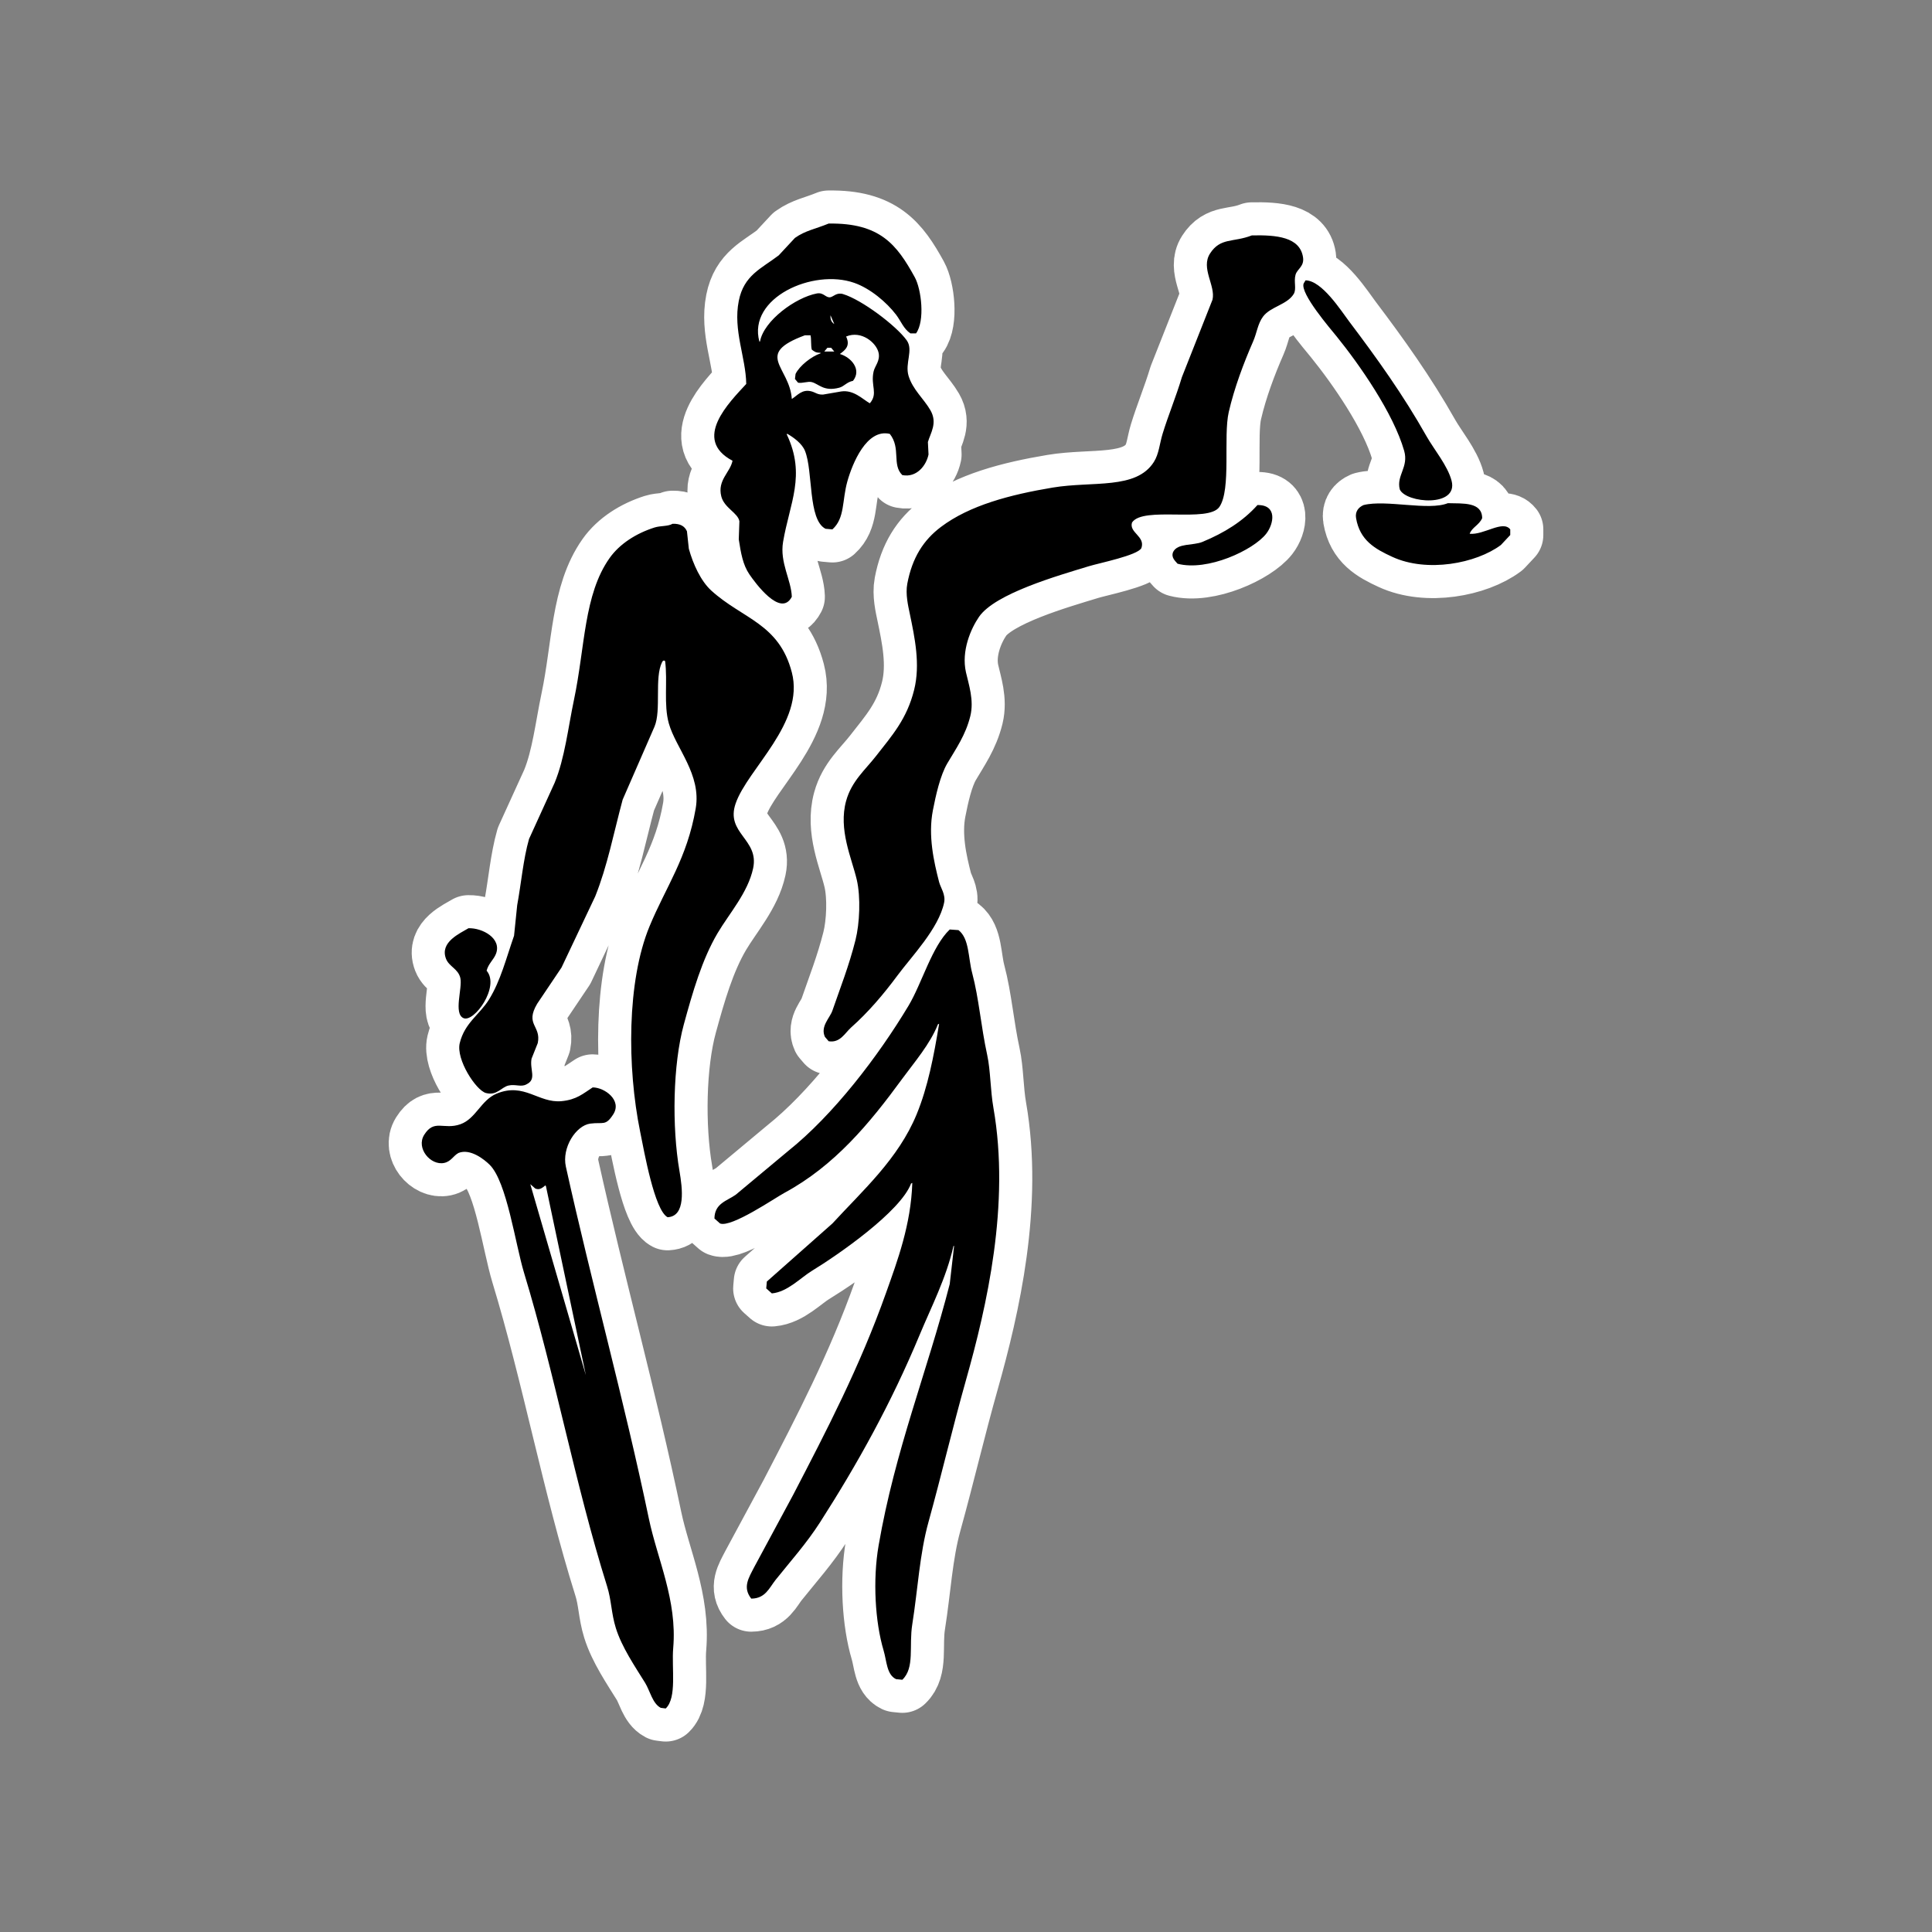 <?xml version="1.0" encoding="UTF-8"?>
<!DOCTYPE svg PUBLIC "-//W3C//DTD SVG 1.1//EN" "http://www.w3.org/Graphics/SVG/1.1/DTD/svg11.dtd">
<!-- Creator: CorelDRAW X5 -->
<svg xmlns="http://www.w3.org/2000/svg" xml:space="preserve" width="138px" height="138px" style="shape-rendering:geometricPrecision; text-rendering:geometricPrecision; image-rendering:optimizeQuality; fill-rule:evenodd; clip-rule:evenodd"
viewBox="0 0 13800000 13800000"
 xmlns:xlink="http://www.w3.org/1999/xlink">
 <rect x="0" y="0" width="13800000" height="13800000" fill="#808080" stroke="none"/>
 <defs>
  <style type="text/css">
   <![CDATA[
    .str0 {stroke:white;stroke-width:472441;stroke-linecap:round;stroke-linejoin:round}
    .fil0 {fill:none}
    .fil1 {fill:black}
   ]]>
  </style>
 </defs>
 <g id="Ebene_x0020_1">
  <g>
   <path class="fil0 str0" d="M4184646 9827008c0,3071 0,5906 0,8976 0,-3071 0,-5906 0,-8976zm-396850 -1368661c132283,454724 264567,909449 396850,1364173 -95197,-450236 -190394,-900709 -285354,-1350945 -1417,-1417 -3071,-2835 -4488,-4252 -17480,13937 -39449,36142 -71339,22205 -11811,-10394 -23858,-20787 -35669,-31181zm445748 -691181c85512,236 210709,92126 147165,191811 -55276,86693 -72283,54567 -164882,66850 -101811,13701 -204094,171496 -173858,307559 185906,840000 415748,1666063 592913,2514567 60000,287480 203150,582047 173858,922913 -12520,146220 27874,354094 -53386,432520 -12047,-1417 -23858,-3071 -35669,-4488 -58819,-30236 -77480,-123071 -111496,-178346 -72520,-117165 -167008,-254882 -209528,-392362 -32835,-105591 -30709,-197717 -62598,-298583 -228425,-727559 -371102,-1509213 -592913,-2238189 -61890,-203622 -122598,-649606 -245197,-771260 -37087,-36850 -138189,-119055 -222992,-84803 -37323,20079 -52677,60945 -102520,71339 -96614,20079 -202205,-104882 -142677,-200551 72283,-115748 138661,-33543 258661,-75827 110315,-38976 147165,-172205 258661,-218504 197717,-82205 298819,69213 463701,53622 108425,-10394 152835,-53386 222756,-98268zm2550236 -1127953c20787,1417 41575,3071 62598,4488 77953,60472 68504,196772 98031,307559 48189,181181 62362,379843 107008,584173 24331,111732 22205,251575 44646,378898 120236,688583 -47008,1414724 -196299,1943858 -96378,341339 -172677,670157 -267402,1012205 -64252,231260 -76063,480236 -115984,731102 -25276,157323 19134,310866 -71339,396850 -14882,-1654 -29764,-3071 -44646,-4488 -67323,-32126 -65906,-127087 -89055,-205039 -60709,-203150 -78189,-502913 -35669,-749055 117638,-682205 347717,-1242756 508110,-1868031 10394,-90709 20787,-181417 31181,-272126 -1417,0 -2835,0 -4252,0 -51732,228898 -157559,432756 -240945,633071 -203858,490394 -445039,924094 -713150,1342205 -96614,150236 -208583,274961 -316772,410079 -44882,56457 -72756,133465 -173858,133701 -62835,-80551 -19370,-146220 22441,-227244 92126,-171024 184252,-342047 276378,-512835 241181,-464409 476220,-915118 664252,-1444488 81732,-229606 177874,-487323 187323,-784724 -3071,1417 -5906,3071 -8976,4488 -75354,200551 -518976,508110 -708898,624094 -81732,50079 -174331,150709 -285354,160630 -13228,-12047 -26693,-23858 -40157,-35669 1654,-16299 3071,-32835 4488,-49134 156142,-138189 312047,-276378 468189,-414567 216378,-235748 471024,-461575 601890,-780236 80079,-195118 121890,-412205 160394,-646535 -2835,1417 -5906,3071 -8740,4488 -55984,141496 -168661,270945 -254173,387874 -233858,320079 -483780,622205 -842598,815906 -67087,36142 -377717,249449 -459213,218504 -13465,-11811 -26929,-23858 -40157,-35669 1417,-108189 87874,-124724 151654,-169370 124724,-104173 249685,-208110 374409,-312283 322677,-257480 642283,-674646 860551,-1038661 94961,-158740 166772,-422598 294094,-544016zm-3437480 -8976c99213,-3071 238819,71811 196299,182835 -16063,41811 -53858,69685 -66850,120472 97323,113150 -89291,372520 -165118,338740 -72756,-32362 -6614,-213780 -22205,-285354 -14646,-66614 -80551,-81732 -102520,-138189 -46535,-119764 99685,-181417 160394,-218504zm1457953 -2888976c54803,-1654 86693,17244 102520,53622 4488,41575 8976,83150 13465,124724 30472,110079 85512,230551 160394,298819 224173,203622 483780,233858 575197,583937 94252,359764 -315827,689528 -401102,936378 -74409,214488 169606,254409 124724,463701 -37323,173622 -170787,322441 -254173,463465 -110787,187795 -177638,420472 -240709,651024 -78425,287008 -85984,729685 -31181,1047638 21496,125433 46063,322913 -84803,330000 -93780,-49606 -167244,-469370 -196063,-610866 -93780,-459685 -95197,-1074331 66850,-1466693 116693,-282283 268346,-484961 330000,-842598 41575,-242598 -141969,-430157 -191811,-606378 -38268,-135354 -7795,-300945 -26693,-445984 -3071,-1417 -5906,-2835 -8976,-4488 -12047,7323 -6142,1654 -13465,13465 -54803,112441 -3780,341339 -53386,459213 -75827,173858 -151654,347717 -227480,521575 -64961,241654 -108661,473150 -196063,691181 -80315,169370 -160630,338740 -240709,508110 -58110,86220 -115984,172441 -173858,258661 -89528,151417 30236,155197 4252,280866 -14646,37323 -29528,74409 -44409,111496 -14646,78661 39213,146693 -35669,182835 -38976,22441 -78898,-2835 -129449,8976 -50787,11575 -81969,73701 -160394,53386 -70866,-18425 -215669,-240236 -187323,-356693 35433,-145276 142441,-203386 209528,-312047 82441,-133465 121654,-292441 178346,-454724 7559,-72756 14882,-145748 22441,-218504 28346,-152598 43228,-328583 84567,-472677 60945,-133701 121890,-267402 182835,-401102 72756,-175984 96614,-396142 138189,-592913 79606,-377008 69685,-751181 254173,-1012205 72047,-101811 189685,-176693 321024,-218504 44173,-13937 94724,-6614 129213,-26693zm4177559 -133701c143858,-2362 116929,135591 62362,205039 -90709,116220 -418819,270472 -633071,214016 -16535,-20079 -48425,-44882 -31181,-84803 32598,-63780 142441,-43465 209528,-71339 156142,-64724 288189,-146693 392362,-262913zm1359921 -13465c108189,3071 244488,-9685 245197,107008 -21496,49606 -73228,65906 -89291,111496 102047,9921 236929,-99685 289843,-31181 0,13465 0,26693 0,40157 -22205,23622 -44646,47480 -66850,71339 -176457,131811 -527953,199134 -775748,84567 -124724,-57402 -231496,-117874 -258661,-276378 -8031,-47008 17244,-77717 53622,-93543 159685,-40630 464882,42520 601890,-13465zm-4431732 -1110000c-7323,8740 -14882,17717 -22205,26693 23622,0 47480,0 71339,0 -7559,-8976 -14882,-17953 -22441,-26693 -1417,0 -2835,0 -4488,0 -7323,0 -14882,0 -22205,0zm-160394 -89291c-367559,136063 -109606,223228 -93780,454724 39685,-23858 72992,-73228 142677,-53386 26457,7559 41811,23858 80315,22205 42992,-7323 86220,-14882 129213,-22205 89291,-13465 152835,55039 205039,84567 61181,-71102 4016,-125197 26929,-227244 8740,-39449 48189,-75827 35669,-133701 -15354,-70866 -122598,-162283 -231969,-115984 30709,64724 -3071,94724 -44646,124724 81969,23858 157323,111969 93780,191811 -45591,8976 -62598,39449 -98031,48898 -111260,29764 -145984,-27165 -196299,-39921 -28110,-7323 -66142,10157 -98031,4252 -7559,-8740 -14882,-17717 -22205,-26693 1417,-11811 2835,-23622 4252,-35669 27638,-58110 114567,-126142 178346,-147165 0,-1417 0,-2835 0,-4252 -36378,0 -42520,-8268 -62362,-22441 -7559,-28819 -2362,-74173 -8976,-102520 -13228,0 -26693,0 -39921,0zm182598 -142677c-1654,26457 4252,47953 26929,62362 -8976,-20787 -17953,-41575 -26929,-62362zm3393071 -249685c117402,1654 253228,216378 312047,294331 198425,262913 383858,521339 552756,820394 52913,93307 150236,208819 178346,316535 50315,192756 -325512,160630 -369921,62362 -25748,-100630 64961,-158504 31181,-276378 -77008,-268583 -319843,-616063 -481654,-815906 -41811,-51969 -263386,-308031 -236220,-378898 4488,-7559 8976,-14882 13465,-22441zm-383622 -321024c175748,-3780 343228,10866 365669,156142 10157,66142 -41811,83386 -53386,124724 -14173,49843 8740,102520 -13465,138189 -47717,76772 -165354,89528 -218504,160630 -38504,51496 -43465,114567 -71339,178346 -66142,151417 -133701,329291 -173858,503858 -40157,174803 18898,552047 -66850,677480 -79370,115984 -545433,-7795 -624094,111496 -22677,72756 96850,98504 66850,182835 -27165,51732 -299291,106299 -374646,129213 -223465,68268 -669685,195118 -784724,361181 -58346,84567 -128268,243780 -93543,396850 19606,86929 58819,199370 31181,312047 -33307,136299 -102756,233150 -164882,338976 -50551,85984 -82205,229370 -102520,334252 -35669,181890 7323,369213 44409,512835 10630,40630 47953,88819 35669,147165 -38976,185669 -232205,383622 -334252,521575 -97559,131811 -208110,261969 -330000,369921 -43701,38976 -78661,112205 -160394,98268 -8976,-10394 -17953,-20787 -26693,-31181 -34016,-74646 34961,-134173 53386,-187323 56220,-162992 118346,-319134 164882,-503858 29764,-117874 38504,-306850 8976,-432520 -36142,-153307 -132283,-357165 -75827,-561732 39213,-141496 136063,-220866 214016,-321024 112441,-144331 219921,-262677 271890,-472441 45354,-181890 4252,-373465 -31181,-544016 -11102,-54094 -31890,-138661 -17717,-214016 35197,-186378 115512,-311575 240709,-405827 204803,-154016 491811,-229606 798189,-280866 286772,-47717 595276,16535 722126,-182598 36850,-57874 41102,-131339 62362,-200787 40394,-132047 94488,-260551 138189,-405591 72992,-184252 145748,-368740 218504,-552992 23386,-100394 -85512,-224646 -17717,-329764 74409,-115984 165827,-77717 298583,-129449zm-3022677 -84567c367559,-5669 487087,150709 615118,383386 47244,85512 74173,312047 8976,401102 -13228,0 -26693,0 -40157,0 -49370,-33307 -66614,-86693 -102520,-133701 -68268,-89291 -184488,-187323 -298583,-227244 -295039,-103701 -762283,107244 -677717,419055 1417,0 2835,0 4488,0 27165,-149528 253937,-314409 405591,-343228 50079,-9685 63543,33780 98031,26693 20787,-4252 45118,-35669 89291,-22441 133937,40394 379134,225118 454724,330000 50079,69449 -13937,163465 13465,254173 29764,98268 108425,162992 155906,245197 52913,91417 945,162756 -17717,227480 1417,29528 2835,59291 4488,89055 -16063,78661 -84567,167244 -187323,147165 -76063,-74646 -8031,-191339 -89291,-294331 -165354,-39449 -267165,211417 -303071,338976 -38976,138189 -16535,262205 -107008,343228 -16299,-1417 -32598,-3071 -49134,-4488 -126850,-64488 -87402,-410551 -146929,-557244 -20787,-50787 -79134,-94252 -124961,-120472 -1417,0 -3071,0 -4488,0 0,1417 0,3071 0,4488 137953,291732 20315,489449 -26693,766772 -25039,148346 58583,271654 62362,392362 -79134,152598 -263858,-102992 -303071,-160394 -46299,-67795 -60472,-150709 -75827,-249685 1417,-43228 2835,-86220 4488,-129213 -9921,-60236 -108425,-94724 -129449,-178346 -28819,-116220 64016,-170551 80315,-254173 -289843,-153543 -23622,-416220 98031,-548504 -2835,-188976 -94961,-383150 -53386,-592913 36378,-184252 160630,-230551 285354,-325512 38504,-41575 77244,-83150 115984,-124724 74409,-52913 145748,-63307 240709,-102520z"/>
   <path id="1" class="fil1" d="M4184646 9827008c0,3071 0,5906 0,8976 0,-3071 0,-5906 0,-8976zm-396850 -1368661c132283,454724 264567,909449 396850,1364173 -95197,-450236 -190394,-900709 -285354,-1350945 -1417,-1417 -3071,-2835 -4488,-4252 -17480,13937 -39449,36142 -71339,22205 -11811,-10394 -23858,-20787 -35669,-31181zm445748 -691181c85512,236 210709,92126 147165,191811 -55276,86693 -72283,54567 -164882,66850 -101811,13701 -204094,171496 -173858,307559 185906,840000 415748,1666063 592913,2514567 60000,287480 203150,582047 173858,922913 -12520,146220 27874,354094 -53386,432520 -12047,-1417 -23858,-3071 -35669,-4488 -58819,-30236 -77480,-123071 -111496,-178346 -72520,-117165 -167008,-254882 -209528,-392362 -32835,-105591 -30709,-197717 -62598,-298583 -228425,-727559 -371102,-1509213 -592913,-2238189 -61890,-203622 -122598,-649606 -245197,-771260 -37087,-36850 -138189,-119055 -222992,-84803 -37323,20079 -52677,60945 -102520,71339 -96614,20079 -202205,-104882 -142677,-200551 72283,-115748 138661,-33543 258661,-75827 110315,-38976 147165,-172205 258661,-218504 197717,-82205 298819,69213 463701,53622 108425,-10394 152835,-53386 222756,-98268zm2550236 -1127953c20787,1417 41575,3071 62598,4488 77953,60472 68504,196772 98031,307559 48189,181181 62362,379843 107008,584173 24331,111732 22205,251575 44646,378898 120236,688583 -47008,1414724 -196299,1943858 -96378,341339 -172677,670157 -267402,1012205 -64252,231260 -76063,480236 -115984,731102 -25276,157323 19134,310866 -71339,396850 -14882,-1654 -29764,-3071 -44646,-4488 -67323,-32126 -65906,-127087 -89055,-205039 -60709,-203150 -78189,-502913 -35669,-749055 117638,-682205 347717,-1242756 508110,-1868031 10394,-90709 20787,-181417 31181,-272126 -1417,0 -2835,0 -4252,0 -51732,228898 -157559,432756 -240945,633071 -203858,490394 -445039,924094 -713150,1342205 -96614,150236 -208583,274961 -316772,410079 -44882,56457 -72756,133465 -173858,133701 -62835,-80551 -19370,-146220 22441,-227244 92126,-171024 184252,-342047 276378,-512835 241181,-464409 476220,-915118 664252,-1444488 81732,-229606 177874,-487323 187323,-784724 -3071,1417 -5906,3071 -8976,4488 -75354,200551 -518976,508110 -708898,624094 -81732,50079 -174331,150709 -285354,160630 -13228,-12047 -26693,-23858 -40157,-35669 1654,-16299 3071,-32835 4488,-49134 156142,-138189 312047,-276378 468189,-414567 216378,-235748 471024,-461575 601890,-780236 80079,-195118 121890,-412205 160394,-646535 -2835,1417 -5906,3071 -8740,4488 -55984,141496 -168661,270945 -254173,387874 -233858,320079 -483780,622205 -842598,815906 -67087,36142 -377717,249449 -459213,218504 -13465,-11811 -26929,-23858 -40157,-35669 1417,-108189 87874,-124724 151654,-169370 124724,-104173 249685,-208110 374409,-312283 322677,-257480 642283,-674646 860551,-1038661 94961,-158740 166772,-422598 294094,-544016zm-3437480 -8976c99213,-3071 238819,71811 196299,182835 -16063,41811 -53858,69685 -66850,120472 97323,113150 -89291,372520 -165118,338740 -72756,-32362 -6614,-213780 -22205,-285354 -14646,-66614 -80551,-81732 -102520,-138189 -46535,-119764 99685,-181417 160394,-218504zm1457953 -2888976c54803,-1654 86693,17244 102520,53622 4488,41575 8976,83150 13465,124724 30472,110079 85512,230551 160394,298819 224173,203622 483780,233858 575197,583937 94252,359764 -315827,689528 -401102,936378 -74409,214488 169606,254409 124724,463701 -37323,173622 -170787,322441 -254173,463465 -110787,187795 -177638,420472 -240709,651024 -78425,287008 -85984,729685 -31181,1047638 21496,125433 46063,322913 -84803,330000 -93780,-49606 -167244,-469370 -196063,-610866 -93780,-459685 -95197,-1074331 66850,-1466693 116693,-282283 268346,-484961 330000,-842598 41575,-242598 -141969,-430157 -191811,-606378 -38268,-135354 -7795,-300945 -26693,-445984 -3071,-1417 -5906,-2835 -8976,-4488 -12047,7323 -6142,1654 -13465,13465 -54803,112441 -3780,341339 -53386,459213 -75827,173858 -151654,347717 -227480,521575 -64961,241654 -108661,473150 -196063,691181 -80315,169370 -160630,338740 -240709,508110 -58110,86220 -115984,172441 -173858,258661 -89528,151417 30236,155197 4252,280866 -14646,37323 -29528,74409 -44409,111496 -14646,78661 39213,146693 -35669,182835 -38976,22441 -78898,-2835 -129449,8976 -50787,11575 -81969,73701 -160394,53386 -70866,-18425 -215669,-240236 -187323,-356693 35433,-145276 142441,-203386 209528,-312047 82441,-133465 121654,-292441 178346,-454724 7559,-72756 14882,-145748 22441,-218504 28346,-152598 43228,-328583 84567,-472677 60945,-133701 121890,-267402 182835,-401102 72756,-175984 96614,-396142 138189,-592913 79606,-377008 69685,-751181 254173,-1012205 72047,-101811 189685,-176693 321024,-218504 44173,-13937 94724,-6614 129213,-26693zm4177559 -133701c143858,-2362 116929,135591 62362,205039 -90709,116220 -418819,270472 -633071,214016 -16535,-20079 -48425,-44882 -31181,-84803 32598,-63780 142441,-43465 209528,-71339 156142,-64724 288189,-146693 392362,-262913zm1359921 -13465c108189,3071 244488,-9685 245197,107008 -21496,49606 -73228,65906 -89291,111496 102047,9921 236929,-99685 289843,-31181 0,13465 0,26693 0,40157 -22205,23622 -44646,47480 -66850,71339 -176457,131811 -527953,199134 -775748,84567 -124724,-57402 -231496,-117874 -258661,-276378 -8031,-47008 17244,-77717 53622,-93543 159685,-40630 464882,42520 601890,-13465zm-4431732 -1110000c-7323,8740 -14882,17717 -22205,26693 23622,0 47480,0 71339,0 -7559,-8976 -14882,-17953 -22441,-26693 -1417,0 -2835,0 -4488,0 -7323,0 -14882,0 -22205,0zm-160394 -89291c-367559,136063 -109606,223228 -93780,454724 39685,-23858 72992,-73228 142677,-53386 26457,7559 41811,23858 80315,22205 42992,-7323 86220,-14882 129213,-22205 89291,-13465 152835,55039 205039,84567 61181,-71102 4016,-125197 26929,-227244 8740,-39449 48189,-75827 35669,-133701 -15354,-70866 -122598,-162283 -231969,-115984 30709,64724 -3071,94724 -44646,124724 81969,23858 157323,111969 93780,191811 -45591,8976 -62598,39449 -98031,48898 -111260,29764 -145984,-27165 -196299,-39921 -28110,-7323 -66142,10157 -98031,4252 -7559,-8740 -14882,-17717 -22205,-26693 1417,-11811 2835,-23622 4252,-35669 27638,-58110 114567,-126142 178346,-147165 0,-1417 0,-2835 0,-4252 -36378,0 -42520,-8268 -62362,-22441 -7559,-28819 -2362,-74173 -8976,-102520 -13228,0 -26693,0 -39921,0zm182598 -142677c-1654,26457 4252,47953 26929,62362 -8976,-20787 -17953,-41575 -26929,-62362zm3393071 -249685c117402,1654 253228,216378 312047,294331 198425,262913 383858,521339 552756,820394 52913,93307 150236,208819 178346,316535 50315,192756 -325512,160630 -369921,62362 -25748,-100630 64961,-158504 31181,-276378 -77008,-268583 -319843,-616063 -481654,-815906 -41811,-51969 -263386,-308031 -236220,-378898 4488,-7559 8976,-14882 13465,-22441zm-383622 -321024c175748,-3780 343228,10866 365669,156142 10157,66142 -41811,83386 -53386,124724 -14173,49843 8740,102520 -13465,138189 -47717,76772 -165354,89528 -218504,160630 -38504,51496 -43465,114567 -71339,178346 -66142,151417 -133701,329291 -173858,503858 -40157,174803 18898,552047 -66850,677480 -79370,115984 -545433,-7795 -624094,111496 -22677,72756 96850,98504 66850,182835 -27165,51732 -299291,106299 -374646,129213 -223465,68268 -669685,195118 -784724,361181 -58346,84567 -128268,243780 -93543,396850 19606,86929 58819,199370 31181,312047 -33307,136299 -102756,233150 -164882,338976 -50551,85984 -82205,229370 -102520,334252 -35669,181890 7323,369213 44409,512835 10630,40630 47953,88819 35669,147165 -38976,185669 -232205,383622 -334252,521575 -97559,131811 -208110,261969 -330000,369921 -43701,38976 -78661,112205 -160394,98268 -8976,-10394 -17953,-20787 -26693,-31181 -34016,-74646 34961,-134173 53386,-187323 56220,-162992 118346,-319134 164882,-503858 29764,-117874 38504,-306850 8976,-432520 -36142,-153307 -132283,-357165 -75827,-561732 39213,-141496 136063,-220866 214016,-321024 112441,-144331 219921,-262677 271890,-472441 45354,-181890 4252,-373465 -31181,-544016 -11102,-54094 -31890,-138661 -17717,-214016 35197,-186378 115512,-311575 240709,-405827 204803,-154016 491811,-229606 798189,-280866 286772,-47717 595276,16535 722126,-182598 36850,-57874 41102,-131339 62362,-200787 40394,-132047 94488,-260551 138189,-405591 72992,-184252 145748,-368740 218504,-552992 23386,-100394 -85512,-224646 -17717,-329764 74409,-115984 165827,-77717 298583,-129449zm-3022677 -84567c367559,-5669 487087,150709 615118,383386 47244,85512 74173,312047 8976,401102 -13228,0 -26693,0 -40157,0 -49370,-33307 -66614,-86693 -102520,-133701 -68268,-89291 -184488,-187323 -298583,-227244 -295039,-103701 -762283,107244 -677717,419055 1417,0 2835,0 4488,0 27165,-149528 253937,-314409 405591,-343228 50079,-9685 63543,33780 98031,26693 20787,-4252 45118,-35669 89291,-22441 133937,40394 379134,225118 454724,330000 50079,69449 -13937,163465 13465,254173 29764,98268 108425,162992 155906,245197 52913,91417 945,162756 -17717,227480 1417,29528 2835,59291 4488,89055 -16063,78661 -84567,167244 -187323,147165 -76063,-74646 -8031,-191339 -89291,-294331 -165354,-39449 -267165,211417 -303071,338976 -38976,138189 -16535,262205 -107008,343228 -16299,-1417 -32598,-3071 -49134,-4488 -126850,-64488 -87402,-410551 -146929,-557244 -20787,-50787 -79134,-94252 -124961,-120472 -1417,0 -3071,0 -4488,0 0,1417 0,3071 0,4488 137953,291732 20315,489449 -26693,766772 -25039,148346 58583,271654 62362,392362 -79134,152598 -263858,-102992 -303071,-160394 -46299,-67795 -60472,-150709 -75827,-249685 1417,-43228 2835,-86220 4488,-129213 -9921,-60236 -108425,-94724 -129449,-178346 -28819,-116220 64016,-170551 80315,-254173 -289843,-153543 -23622,-416220 98031,-548504 -2835,-188976 -94961,-383150 -53386,-592913 36378,-184252 160630,-230551 285354,-325512 38504,-41575 77244,-83150 115984,-124724 74409,-52913 145748,-63307 240709,-102520z"/>
  </g>
  <rect class="fil0" x="-236" y="-236" width="13800472" height="13800472"/>
 </g>
</svg>
